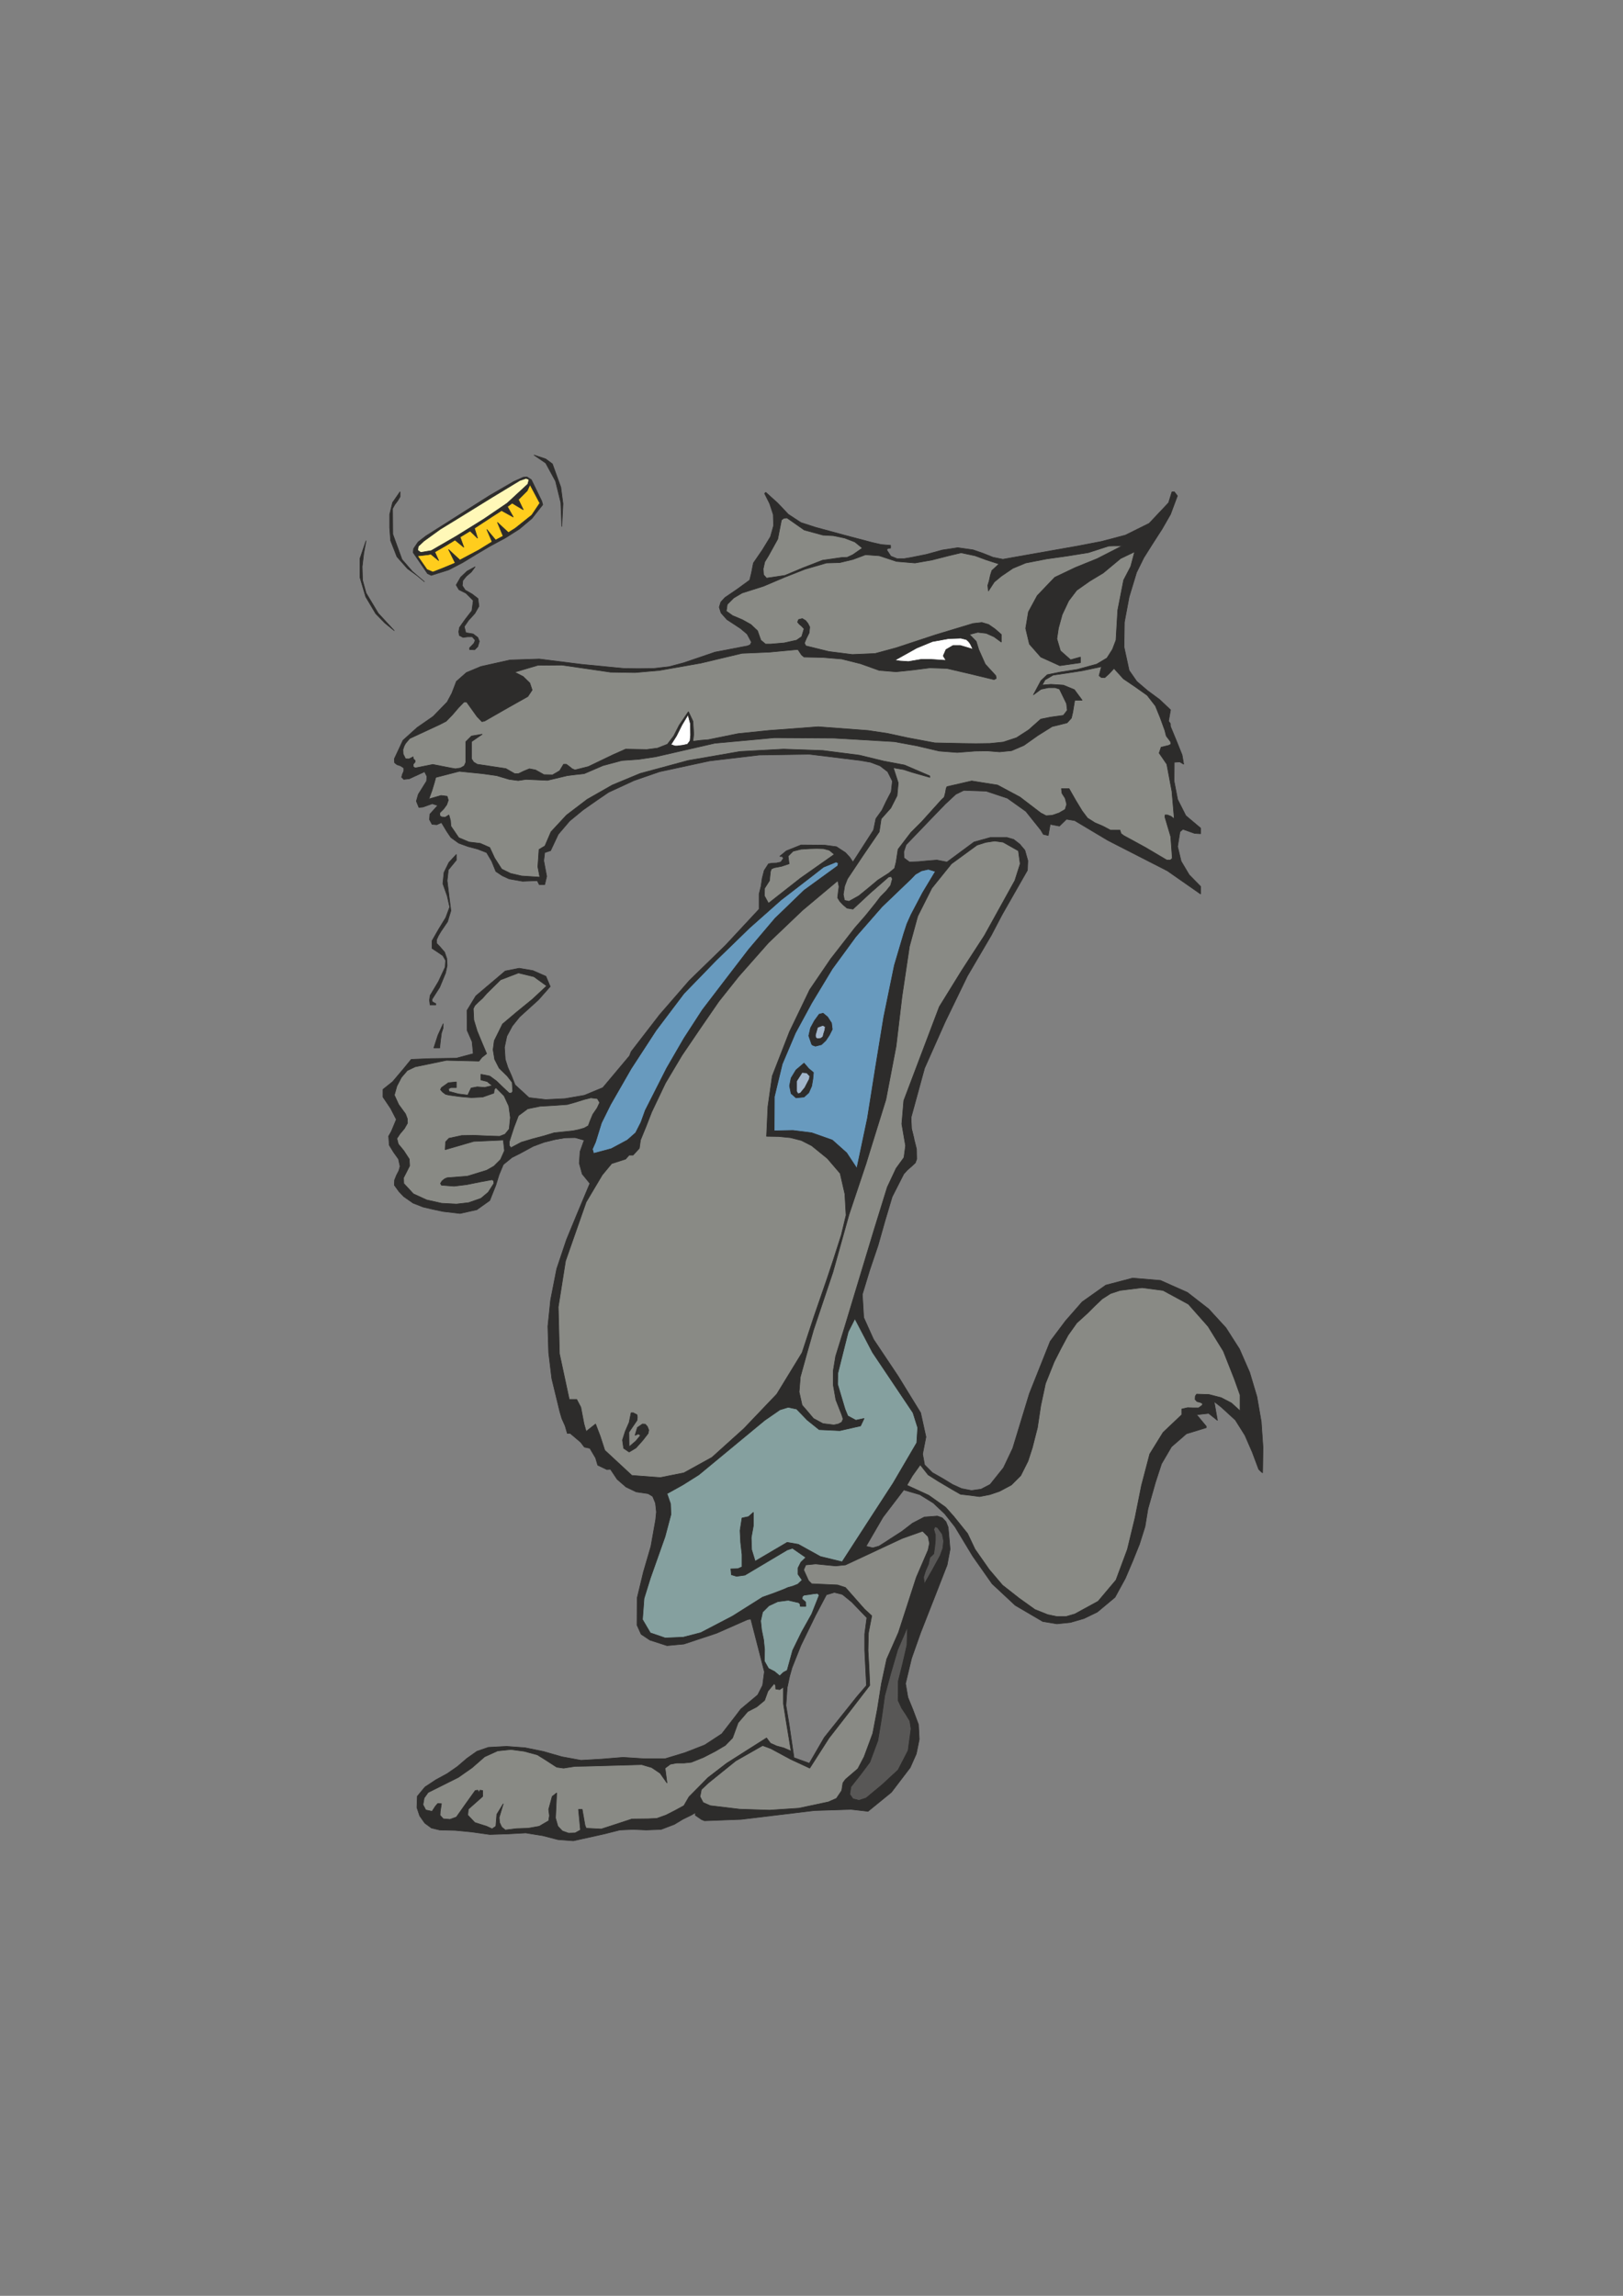 <?xml version="1.0" encoding="utf-8"?>
<!-- Created by UniConvertor 2.0rc4 (https://sk1project.net/) -->
<svg xmlns="http://www.w3.org/2000/svg" height="841.89pt" viewBox="0 0 595.276 841.89" width="595.276pt" version="1.1" xmlns:xlink="http://www.w3.org/1999/xlink" id="9d747cd1-f613-11ea-9b15-dcc15c148e23">

<rect x="0" y="0" width="595.276" height="841.89" fill="#808080" stroke="none"/>

<g>
	<path style="stroke-linejoin:bevel;stroke:#2d2c2b;stroke-width:0.216;stroke-miterlimit:10.433;fill:#2d2c2b;" d="M 397.574,593.529 L 392.606,594.969 387.638,595.473 382.454,594.609 372.374,588.705 363.878,580.785 356.75,570.633 350.27,559.905 346.526,555.153 342.35,551.193 337.382,548.097 331.478,546.369 323.846,556.377 317.654,567.033 320.102,567.609 322.406,566.961 324.566,565.593 326.654,564.225 330.686,561.633 334.718,558.537 339.038,556.305 343.79,555.945 343.79,555.945 345.59,556.593 346.958,558.033 347.75,560.049 347.966,562.209 348.47,568.113 347.39,573.873 343.07,584.961 337.67,598.713 334.358,608.073 332.126,617.361 332.99,622.401 334.862,627.009 336.878,632.409 337.166,637.809 336.086,643.137 333.854,648.177 326.942,657.249 318.374,664.233 312.11,663.513 298.718,663.945 271.79,667.185 258.398,667.689 257.318,667.257 255.014,665.673 255.23,659.193 258.47,653.937 263.942,649.329 271.07,644.145 279.566,639.393 282.662,640.473 291.086,644.505 296.846,646.593 302.318,637.161 314.342,622.113 317.798,618.081 317.15,605.193 317.15,599.217 317.942,593.241 312.398,587.481 308.942,584.673 305.99,583.953 303.11,584.817 299.078,592.449 293.75,603.393 290.51,611.529 289.646,614.553 288.71,618.945 288.278,625.425 289.43,632.337 291.23,644.649 282.23,640.113 279.35,639.537 270.926,644.145 263.87,649.257 258.47,653.937 255.302,658.977 255.302,664.593 253.574,665.601 250.478,667.113 247.382,668.985 242.486,670.857 237.014,671.073 232.19,670.857 227.366,671.073 221.678,672.513 210.302,675.033 204.614,674.601 199.07,673.161 192.806,672.153 186.254,672.513 179.63,672.729 172.934,671.793 167.03,671.217 161.27,671.073 158.246,670.353 155.798,668.553 153.926,665.889 152.918,662.865 153.062,658.689 155.87,655.305 159.902,652.641 164.006,650.409 167.75,647.817 171.278,644.793 174.95,642.201 179.126,640.761 185.822,640.401 192.59,640.905 199.286,642.273 206.054,644.217 213.11,645.513 220.598,645.081 228.518,644.433 236.294,644.937 243.926,644.937 251.27,642.705 258.47,639.897 264.734,635.793 269.414,629.745 271.718,626.721 277.91,621.537 279.71,618.009 280.358,613.041 275.39,593.745 274.238,593.889 274.238,593.889 262.79,598.929 250.838,602.889 250.838,602.889 244.646,603.465 238.382,601.449 238.382,601.449 235.142,599.289 233.63,595.905 233.63,595.905 233.702,585.969 236.006,576.393 238.742,567.033 240.47,557.313 240.758,554.433 240.398,551.193 239.39,548.745 237.734,547.737 233.342,547.089 229.598,545.289 226.358,542.481 223.91,538.809 222.542,538.881 219.23,537.297 218.438,534.633 218.438,534.633 216.35,531.105 214.334,530.673 212.966,528.873 209.15,525.633 208.07,525.633 208.07,525.633 207.278,522.897 206.054,520.161 206.054,520.161 205.334,517.713 202.382,505.545 201.23,496.041 200.942,486.393 201.95,476.673 204.182,465.297 207.782,454.569 212.03,444.273 216.35,433.977 213.542,430.521 212.462,426.561 212.75,422.313 214.262,418.065 210.95,417.129 207.278,417.201 203.534,417.849 199.79,418.785 195.542,420.369 190.79,422.961 187.766,424.473 184.598,427.065 183.014,430.881 181.862,434.625 179.63,440.241 174.878,443.625 168.758,444.993 162.566,444.273 158.822,443.481 155.15,442.617 151.478,441.177 148.094,438.801 146.366,437.001 144.638,434.625 144.71,432.753 145.43,430.953 146.294,429.297 146.726,427.713 146.15,425.049 144.35,422.529 142.766,419.937 142.55,416.697 143.414,415.185 144.494,413.673 145.358,412.089 145.358,410.505 334.142,409.857 334.142,409.857 334.286,413.817 335.222,417.633 336.158,421.377 336.23,425.049 336.23,425.049 335.726,426.417 334.358,427.713 332.774,429.081 331.478,430.521 331.478,430.521 327.23,438.873 324.566,447.801 324.566,447.801 322.046,456.729 319.022,465.657 316.286,474.657 316.79,483.153 320.39,491.145 329.39,504.609 337.67,518.073 339.614,526.929 338.39,533.193 339.11,537.153 341.99,540.033 345.806,542.193 349.334,544.353 349.334,544.353 352.646,545.865 356.318,546.585 359.846,546.081 363.158,544.353 363.158,544.353 368.054,538.233 371.438,531.105 377.558,511.017 385.19,491.865 390.806,484.377 396.926,477.393 405.566,471.273 415.43,468.681 425.654,469.545 435.518,473.937 443.294,479.985 449.63,486.897 454.598,494.673 458.342,503.241 461.006,512.169 462.59,521.313 463.238,530.745 463.094,540.105 463.094,540.105 462.59,539.745 461.654,538.809 461.654,538.809 459.278,532.473 456.614,526.353 453.086,520.737 447.902,515.985 445.31,513.969 446.534,520.881 443.294,518.289 438.902,518.793 442.43,523.041 442.43,523.545 442.43,523.545 435.158,525.777 429.686,530.529 426.014,536.793 423.782,543.633 421.046,553.281 419.966,559.833 417.95,566.241 415.43,572.505 412.766,578.769 408.95,585.753 402.47,591.153 397.574,593.529 397.574,593.529 Z" />
	<path style="stroke-linejoin:bevel;stroke:#2d2c2b;stroke-width:0.216;stroke-miterlimit:10.433;fill:#2d2c2b;" d="M 214.262,418.065 L 210.95,417.129 207.278,417.201 203.534,417.849 199.79,418.785 142.55,416.697 143.414,415.185 145.358,410.505 143.27,406.473 140.462,402.297 140.462,399.489 143.99,396.681 147.95,392.001 150.83,388.473 158.102,388.185 167.39,388.041 173.582,386.385 173.15,381.993 171.35,377.889 171.278,370.545 174.518,365.217 185.318,356.073 190.43,355.065 195.47,355.929 200.222,358.017 201.806,361.761 197.486,366.657 190.574,372.921 187.91,376.233 185.894,379.977 185.03,384.081 185.318,388.473 185.318,388.473 186.254,391.425 187.622,394.521 188.918,397.833 194.03,402.513 200.15,403.233 207.278,402.873 214.334,401.649 221.102,398.841 221.102,398.841 230.894,387.177 231.47,385.665 231.47,385.665 241.91,372.129 252.854,359.529 252.854,359.529 266.03,346.713 278.414,333.393 278.414,330.873 278.414,327.849 279.134,324.969 279.566,322.017 280.286,319.209 281.87,316.761 283.166,316.545 284.822,316.473 286.406,316.113 287.342,314.745 287.342,314.745 286.91,314.097 285.974,314.025 288.422,312.009 293.822,309.849 302.462,309.921 302.462,309.921 306.782,310.497 310.094,312.657 311.678,314.385 312.83,316.113 320.39,304.377 321.254,300.201 323.486,297.105 325.07,293.793 326.87,290.337 327.302,286.449 325.574,282.993 322.766,280.833 319.31,279.537 315.638,278.889 296.846,276.585 278.486,276.873 260.27,279.033 241.91,282.993 232.55,286.233 223.19,290.553 219.086,293.361 213.83,297.033 208.934,301.065 204.758,305.961 201.95,311.937 199.79,312.657 199.43,315.609 200.51,321.369 199.79,324.393 198.71,324.393 197.774,324.393 197.774,324.393 197.054,322.953 191.654,323.169 186.758,322.305 184.238,321.153 181.862,319.569 180.35,315.825 178.478,312.657 175.166,311.361 171.638,310.425 168.254,309.201 165.374,307.113 163.862,304.881 161.918,301.641 160.19,302.433 158.462,302.289 157.526,300.561 157.67,298.545 160.55,295.377 158.534,294.729 155.15,295.953 153.638,296.097 152.702,293.793 153.422,291.273 156.446,286.449 156.59,284.721 155.726,282.993 150.11,285.585 148.094,285.801 147.302,285.009 147.59,283.929 148.094,282.777 148.094,281.625 148.094,281.625 146.87,280.833 145.574,280.401 144.71,279.681 144.638,278.241 147.806,271.473 152.99,266.793 158.894,262.689 164.006,257.433 165.734,254.193 167.39,249.873 171.062,246.633 176.39,244.401 187.046,242.025 197.774,241.665 213.254,243.609 228.734,245.121 234.134,245.193 239.75,245.121 245.438,244.473 250.838,243.033 262.214,239.145 274.238,236.841 275.174,236.409 275.606,235.473 274.022,232.521 271.646,230.505 266.606,227.193 264.446,224.745 263.798,222.657 264.374,220.785 265.886,219.129 270.422,216.033 274.958,212.721 275.606,210.129 276.326,206.457 279.638,201.633 282.59,196.809 283.742,192.705 283.598,188.673 282.302,184.713 280.43,180.969 280.43,180.969 280.862,180.537 285.182,184.425 289.142,188.601 293.75,191.625 299.078,193.353 309.662,196.233 319.742,198.897 323.198,199.689 326.654,199.977 326.654,200.985 326.654,200.985 325.646,201.129 325.214,201.633 325.214,201.633 326.726,203.937 329.03,204.873 331.55,204.873 334.142,204.441 339.83,203.289 345.59,201.705 351.278,200.841 356.894,201.633 360.638,202.929 364.238,204.369 367.838,205.089 371.438,204.441 395.486,200.193 404.054,198.537 412.766,196.233 421.478,191.913 428.606,184.353 429.83,180.393 430.694,180.321 430.694,180.321 431.846,181.833 429.326,188.601 426.23,194.001 422.846,199.257 419.534,204.513 416.87,209.913 414.134,218.913 412.406,228.129 412.262,237.201 414.134,245.841 416.942,249.873 420.902,253.257 425.294,256.497 429.326,260.313 428.606,264.417 428.606,264.417 429.254,265.353 429.326,266.433 429.326,266.433 431.558,271.833 433.574,276.873 434.15,280.257 432.71,279.393 430.694,279.537 430.622,286.449 431.918,293.145 434.942,299.121 440.342,303.657 440.342,304.953 440.342,305.745 438.11,305.601 433.862,304.089 432.782,305.025 432.782,305.025 431.918,310.425 433.214,315.825 436.166,320.793 440.342,325.041 440.342,327.849 428.174,319.353 406.358,308.193 394.19,300.921 391.166,300.417 388.574,302.937 385.19,302.289 384.47,306.393 382.67,305.961 381.734,304.377 376.262,297.537 369.494,292.713 361.718,290.121 353.51,289.833 350.558,291.273 214.262,418.065 214.262,418.065 Z" />
	<path style="stroke-linejoin:bevel;stroke:#2d2c2b;stroke-width:0.216;stroke-miterlimit:10.433;fill:#2d2c2b;" d="M 346.31,295.233 L 332.342,309.777 331.478,312.369 331.55,314.601 333.566,316.113 336.95,315.969 339.974,315.681 343.646,315.393 347.318,316.113 357.254,308.769 363.23,307.113 369.35,307.113 371.798,307.833 374.03,309.561 375.902,311.793 376.982,315.609 376.838,319.137 367.55,335.409 363.59,342.969 354.806,357.945 346.67,374.721 339.11,391.713 334.142,409.857 334.286,413.817 335.222,417.633 214.262,418.065 346.31,295.233 346.31,295.233 Z" />
	<path style="stroke-linejoin:bevel;stroke:#2d2c2b;stroke-width:0.216;stroke-miterlimit:10.433;fill:#689abe;" d="M 334.142,335.409 L 338.39,327.345 343.07,319.569 340.478,318.777 337.958,319.353 335.726,320.649 334.142,322.305 323.486,332.529 313.91,343.473 305.27,355.281 297.71,367.809 291.734,378.825 286.91,390.201 284.03,402.153 283.958,414.681 290.798,414.537 297.71,415.401 305.27,418.065 310.526,422.745 314.27,428.433 314.27,428.433 318.158,410.001 321.11,391.425 324.134,372.921 328.022,353.985 331.478,342.321 332.63,338.793 334.142,335.409 334.142,335.409 Z" />
	<path style="stroke-linejoin:bevel;stroke:#2d2c2b;stroke-width:0.216;stroke-miterlimit:10.433;fill:#898a85;" d="M 303.254,469.185 L 305.63,462.057 308.582,452.841 310.31,445.641 309.878,437.865 308.15,430.305 303.47,424.833 297.71,420.153 293.894,418.209 289.934,417.201 285.614,416.769 281.15,416.697 281.654,405.753 283.238,394.593 289.574,378.321 296.99,362.913 304.694,351.609 313.55,340.233 317.51,335.697 321.11,331.233 321.11,331.233 322.91,328.857 324.998,326.769 326.654,324.681 327.302,322.305 326.87,321.441 325.934,321.585 325.934,321.585 319.166,327.489 312.83,333.393 310.67,333.033 309.23,331.809 308.006,330.513 307.214,329.217 307.43,327.273 307.718,325.113 307.286,322.953 294.326,333.825 281.87,345.705 270.926,358.089 263.654,367.233 256.958,376.953 250.118,387.033 244.07,397.185 239.03,407.769 237.014,412.953 234.926,418.065 234.494,421.089 232.19,423.609 230.75,423.609 230.75,423.609 229.454,425.049 224.342,426.705 220.886,430.881 214.982,440.817 207.422,462.417 204.758,479.265 205.19,496.401 208.79,513.177 208.79,513.177 210.158,513.177 211.526,513.177 213.038,516.057 214.19,522.105 214.982,524.913 218.438,522.177 220.166,526.713 221.822,531.825 231.758,541.041 242.126,541.833 250.838,540.105 261.134,534.417 272.798,523.905 284.894,511.233 294.182,496.041 298.574,482.721 303.254,469.185 303.254,469.185 Z" />
	<path style="stroke-linejoin:bevel;stroke:#2d2c2b;stroke-width:0.216;stroke-miterlimit:10.433;fill:#2d2c2b;" d="M 294.902,402.297 L 291.95,402.585 290.15,401.001 289.574,398.193 290.15,395.313 290.15,395.313 291.95,392.361 294.902,389.841 294.902,389.841 296.63,391.857 298.358,393.297 298.358,393.297 298.142,395.673 297.71,398.265 296.63,400.713 294.902,402.297 294.902,402.297 Z" />
	<path style="stroke-linejoin:bevel;stroke:#2d2c2b;stroke-width:0.216;stroke-miterlimit:10.433;fill:#2d2c2b;" d="M 299.078,383.649 L 298.07,383.289 297.71,383.001 297.71,383.001 296.63,379.833 297.278,376.953 298.718,374.289 300.446,371.913 300.446,371.913 301.886,371.553 303.542,372.921 304.982,375.153 305.27,377.457 305.27,377.457 304.19,379.617 302.894,381.561 301.31,383.073 299.078,383.649 299.078,383.649 Z" />
	<path style="stroke-linejoin:bevel;stroke:#2d2c2b;stroke-width:0.216;stroke-miterlimit:10.433;fill:#2d2c2b;" d="M 179.774,200.265 L 174.662,203.289 169.694,206.313 164.582,208.977 158.174,210.993 156.806,210.345 151.55,202.641 151.694,201.201 153.35,198.753 156.23,196.521 179.486,181.761 188.414,176.577 191.942,174.993 193.31,174.921 194.894,175.929 198.71,183.777 199.07,185.073 199.07,185.073 195.11,190.113 190.502,194.001 185.39,197.241 179.774,200.265 179.774,200.265 Z" />
	<path style="stroke-linejoin:bevel;stroke:#2d2c2b;stroke-width:0.216;stroke-miterlimit:10.433;fill:#2d2c2b;" d="M 137.798,225.033 L 134.126,218.841 132.038,211.785 132.038,204.801 134.27,198.249 134.27,198.249 133.406,202.929 132.83,207.825 132.974,212.793 134.27,217.473 134.27,217.473 138.734,224.889 144.638,231.297 144.638,231.297 141.182,228.489 137.798,225.033 137.798,225.033 Z" />
	<path style="stroke-linejoin:bevel;stroke:#2d2c2b;stroke-width:0.216;stroke-miterlimit:10.433;fill:#2d2c2b;" d="M 147.446,205.161 L 151.262,209.553 155.726,213.369 155.726,213.369 152.846,210.993 149.462,208.545 149.462,208.545 145.574,204.153 143.27,198.249 143.27,198.249 142.91,193.497 142.91,188.673 143.99,184.281 146.726,180.321 146.726,180.321 146.726,182.193 145.862,183.633 144.782,185.073 143.99,186.513 143.99,186.513 144.062,195.873 147.446,205.161 147.446,205.161 Z" />
	<path style="stroke-linejoin:bevel;stroke:#2d2c2b;stroke-width:0.216;stroke-miterlimit:10.433;fill:#2d2c2b;" d="M 175.67,222.297 L 174.158,224.961 171.854,227.481 170.27,229.785 170.846,232.017 170.846,232.017 173.51,232.449 175.238,233.745 175.814,235.185 175.238,237.129 174.086,238.281 172.214,238.209 172.214,237.561 173.006,236.769 173.87,235.833 174.302,234.753 174.302,234.753 173.222,233.529 171.566,233.529 169.838,233.745 168.47,233.025 168.254,231.657 168.542,230.073 169.55,228.633 170.63,227.121 173.078,223.953 173.582,220.209 170.918,217.545 168.326,216.249 167.318,214.521 168.974,211.641 171.35,209.409 174.302,207.825 172.862,209.769 171.062,211.281 169.766,212.865 169.55,214.737 170.63,216.393 173.15,217.833 175.31,219.489 175.67,222.297 175.67,222.297 Z" />
	<path style="stroke-linejoin:bevel;stroke:#2d2c2b;stroke-width:0.216;stroke-miterlimit:10.433;fill:#2d2c2b;" d="M 165.374,333.969 L 164.15,338.001 161.702,341.601 160.766,343.185 160.118,344.625 160.19,345.993 161.27,347.073 161.27,347.073 163.07,349.161 163.862,351.465 164.006,354.057 163.43,356.793 161.27,362.049 158.462,366.441 158.462,366.441 158.462,367.233 159.11,367.665 159.83,368.025 159.83,368.529 159.83,368.529 158.75,368.529 157.742,368.529 157.742,368.529 157.526,366.801 157.742,365.073 157.742,365.073 160.838,359.889 163.286,354.633 163.286,354.633 163.43,352.185 162.422,350.457 160.55,349.161 158.462,347.793 158.462,347.793 158.462,346.425 158.462,344.985 158.462,344.985 160.982,340.593 163.502,336.489 164.942,332.601 164.006,328.497 164.006,328.497 162.422,324.033 162.854,319.929 164.654,316.257 167.39,313.305 167.39,313.305 167.39,314.385 167.39,315.393 167.39,315.393 164.438,318.993 164.006,322.953 164.006,322.953 164.654,328.281 165.374,333.969 165.374,333.969 Z" />
	<path style="stroke-linejoin:bevel;stroke:#2d2c2b;stroke-width:0.216;stroke-miterlimit:10.433;fill:#2d2c2b;" d="M 161.918,378.825 L 161.558,381.633 161.27,384.297 161.27,384.297 160.19,384.297 159.11,384.297 159.11,384.297 160.622,379.617 162.566,375.369 162.566,375.369 162.494,377.097 161.918,378.825 161.918,378.825 Z" />
	<path style="stroke-linejoin:bevel;stroke:#2d2c2b;stroke-width:0.216;stroke-miterlimit:10.433;fill:#2d2c2b;" d="M 233.63,518.793 L 233.774,519.729 233.63,520.881 233.63,520.881 230.678,525.201 230.75,530.529 230.75,530.529 233.198,528.441 234.926,526.353 234.926,526.353 234.134,525.849 232.91,526.353 232.91,526.353 233.774,523.473 235.646,522.177 235.646,522.177 236.654,522.249 237.446,523.113 237.95,524.409 237.734,525.633 237.734,525.633 235.718,528.225 233.27,530.961 230.75,532.473 228.734,531.105 228.734,531.105 228.302,528.081 229.31,524.913 230.75,521.601 231.47,518.073 231.47,518.073 232.262,518.073 233.63,518.793 233.63,518.793 Z" />
	<path style="stroke-linejoin:bevel;stroke:#2d2c2b;stroke-width:0.216;stroke-miterlimit:10.433;fill:#2d2c2b;" d="M 303.83,557.313 L 306.206,556.665 307.79,554.793 308.726,552.417 308.726,549.753 308.726,549.753 310.454,549.753 312.11,549.753 312.11,549.753 312.182,550.761 312.83,551.193 312.83,551.193 314.198,550.545 315.35,549.249 316.574,548.241 318.374,548.385 318.374,548.385 318.374,549.393 318.374,550.473 318.374,550.473 314.918,551.841 311.39,553.281 311.39,553.281 310.166,554.289 309.014,556.161 308.006,558.249 306.638,560.121 306.638,560.121 302.462,561.273 298.358,558.753 298.358,558.753 297.566,558.753 297.062,559.473 296.702,560.337 296.27,560.841 296.27,560.841 293.606,558.897 291.086,557.097 288.782,554.865 287.342,551.841 287.342,551.841 286.91,549.105 285.974,547.017 285.974,547.017 285.686,544.569 285.974,542.193 285.974,542.193 285.038,540.969 283.742,540.177 282.662,539.601 282.59,538.809 282.59,538.809 283.886,537.873 285.47,538.665 286.766,540.393 287.342,542.193 287.342,542.193 289.934,550.113 295.55,555.945 295.55,555.945 297.71,554.433 299.726,555.153 301.814,556.593 303.83,557.313 303.83,557.313 Z" />
	<path style="stroke-linejoin:bevel;stroke:#2d2c2b;stroke-width:0.216;stroke-miterlimit:10.433;fill:#ffffff;" d="M 346.958,238.209 L 349.55,236.697 352.214,236.697 356.822,238.065 355.886,236.121 355.31,235.329 354.446,234.537 352.43,234.033 347.966,234.177 341.99,235.257 336.23,237.633 328.238,242.097 330.038,242.385 333.206,242.601 337.814,241.809 341.558,241.809 346.958,242.169 345.95,240.513 346.958,238.209 346.958,238.209 Z" />
	<path style="stroke-linejoin:bevel;stroke:#2d2c2b;stroke-width:0.216;stroke-miterlimit:10.433;fill:#898a85;" d="M 223.91,246.489 L 215.054,245.193 206.126,243.897 197.27,243.969 188.774,246.489 191.87,248.073 194.318,250.449 195.182,253.041 193.598,255.417 186.182,259.593 177.758,264.417 177.758,264.417 176.75,264.633 174.95,262.761 171.134,257.433 170.198,257.433 168.11,259.593 165.95,262.113 163.646,264.489 161.27,265.713 150.254,270.825 148.742,272.625 148.742,272.625 148.238,273.561 147.806,274.857 147.878,276.513 148.742,278.241 149.966,278.313 151.55,277.521 151.55,277.521 151.622,278.241 152.27,278.889 152.27,278.889 152.198,279.537 151.55,280.257 151.622,281.193 152.27,281.625 158.75,280.329 165.374,281.625 167.03,281.913 168.902,281.625 170.27,280.833 170.846,279.537 170.846,279.537 170.846,276.009 170.846,271.977 172.934,269.889 176.894,269.241 172.934,271.977 172.934,278.241 173.726,279.465 175.022,280.257 185.534,281.841 188.774,283.713 190.142,283.713 192.086,282.777 194.174,281.913 196.406,282.345 199.502,284.073 202.67,284.145 205.262,282.633 206.702,280.257 207.71,280.257 208.79,281.049 209.87,281.913 210.878,282.345 215.774,281.121 224.918,276.729 229.454,274.713 237.23,274.857 241.118,274.353 244.79,272.913 247.094,269.889 249.11,265.929 252.494,260.961 254.15,264.489 254.438,269.169 254.15,271.833 257.03,271.473 259.766,271.257 270.71,269.025 281.87,267.873 281.87,267.873 300.086,266.505 318.374,267.873 318.374,267.873 325.574,268.953 332.846,270.537 332.846,270.537 342.854,272.409 352.79,272.625 352.79,272.625 357.902,272.697 363.086,272.625 367.982,272.121 372.806,270.537 372.806,270.537 377.27,267.657 381.734,263.697 381.734,263.697 385.334,262.977 390.014,262.329 390.014,262.329 391.454,260.457 391.166,258.009 389.87,255.345 388.574,252.681 386.99,252.177 384.542,252.177 381.806,252.753 379.07,254.769 379.07,254.769 378.998,254.841 381.806,249.585 384.11,247.425 388.718,246.489 395.126,245.481 402.254,243.537 405.998,241.305 408.014,238.137 409.31,234.753 409.31,234.753 409.958,223.737 412.118,212.721 412.118,212.721 414.71,207.753 416.15,202.353 416.15,202.353 411.038,204.801 404.63,210.129 399.734,213.081 394.91,216.465 391.958,220.353 389.582,225.393 388.214,230.361 387.638,234.249 388.934,238.641 392.678,241.953 396.278,240.945 396.278,240.945 396.278,242.313 396.278,243.033 396.278,243.033 388.718,244.113 381.734,240.945 381.734,240.945 377.558,236.193 376.19,230.433 377.198,224.385 380.438,218.409 386.846,211.713 394.406,208.113 402.398,204.873 411.542,200.193 408.302,200.193 406.574,200.265 399.23,202.641 391.67,203.865 383.966,204.945 376.19,206.457 371.51,208.401 367.262,211.281 364.67,213.441 362.51,216.753 362.294,214.665 362.798,213.009 363.23,210.993 363.806,209.193 366.398,206.817 361.718,205.305 357.614,203.793 357.614,203.793 352.502,202.713 347.966,203.793 347.966,203.793 341.774,205.377 335.582,206.457 328.814,205.881 322.478,203.793 317.438,203.433 312.83,205.161 308.006,206.313 303.11,206.457 295.19,208.761 287.702,211.713 280.07,214.953 272.15,217.473 272.15,217.473 269.126,219.273 266.75,221.649 266.39,224.097 268.694,225.753 272.294,227.265 275.39,228.993 277.838,231.297 279.062,234.753 279.062,234.753 280.79,236.193 282.59,236.193 282.59,236.193 287.63,235.761 292.166,234.753 292.166,234.753 294.038,233.457 294.902,230.577 294.902,230.577 294.11,229.713 293.102,228.849 292.526,228.129 292.886,227.193 292.886,227.193 294.254,226.833 295.478,227.553 296.342,228.633 296.99,229.929 296.99,229.929 296.774,232.089 295.766,234.105 295.046,235.833 295.55,236.841 295.55,236.841 304.046,238.929 312.614,240.009 320.966,239.649 328.67,237.561 328.67,237.561 343.07,232.809 356.894,228.633 356.894,228.633 360.134,228.273 362.582,228.993 364.958,230.649 367.262,232.665 367.262,232.665 367.262,234.033 367.262,235.473 367.262,235.473 364.598,233.529 361.718,232.233 358.622,231.873 355.598,232.665 355.598,232.665 358.046,235.185 358.982,238.209 358.982,238.209 361.358,243.537 365.246,247.785 365.246,247.785 365.39,248.793 364.598,249.225 364.598,249.225 355.958,247.137 347.318,245.121 347.318,245.121 341.054,244.905 334.862,245.697 328.67,246.345 322.478,245.841 322.478,245.841 315.638,243.393 308.726,241.665 308.726,241.665 301.814,241.089 294.902,240.945 294.902,240.945 293.966,240.153 293.246,239.073 292.67,238.209 292.166,238.209 292.166,238.209 282.23,239.145 272.15,239.577 272.15,239.577 257.03,243.177 241.91,245.841 232.91,246.633 223.91,246.489 223.91,246.489 Z" />
	<path style="stroke-linejoin:bevel;stroke:#2d2c2b;stroke-width:0.216;stroke-miterlimit:10.433;fill:#fff8b8;" d="M 168.542,189.753 L 161.486,194.073 155.51,198.393 153.422,200.337 153.206,201.777 154.286,202.569 158.174,201.921 167.39,196.593 177.47,190.329 186.038,184.497 193.598,177.513 194.03,175.857 192.95,175.425 190.646,176.217 180.422,182.409 168.542,189.753 168.542,189.753 Z" />
	<path style="stroke-linejoin:bevel;stroke:#2d2c2b;stroke-width:0.216;stroke-miterlimit:10.433;fill:#898a85;" d="M 301.814,196.233 L 294.974,194.361 288.71,189.969 288.71,189.969 287.486,190.041 286.622,190.689 286.622,190.689 285.254,197.673 281.87,203.793 281.87,203.793 280.502,206.025 279.926,208.617 280.07,210.777 281.15,212.001 281.15,212.001 287.918,210.993 294.614,208.185 301.67,205.449 308.726,204.441 308.726,204.441 310.742,204.369 312.758,203.433 314.63,202.137 316.286,200.985 316.286,200.985 313.55,198.753 309.806,197.313 305.702,196.449 301.814,196.233 301.814,196.233 Z" />
	<path style="stroke-linejoin:bevel;stroke:#2d2c2b;stroke-width:0.216;stroke-miterlimit:10.433;fill:#898a85;" d="M 296.99,311.217 L 293.75,311.433 290.87,312.153 289.07,313.953 289.43,316.761 289.43,316.761 286.622,317.697 283.958,318.201 283.958,318.201 282.95,318.633 282.59,319.569 282.59,319.569 282.23,322.953 280.43,325.761 280.43,325.761 280.358,328.497 281.87,331.233 281.87,331.233 293.606,322.017 305.99,313.305 305.99,313.305 304.19,311.793 302.03,311.217 299.51,311.145 296.99,311.217 296.99,311.217 Z" />
	<path style="stroke-linejoin:bevel;stroke:#2d2c2b;stroke-width:0.216;stroke-miterlimit:10.433;fill:#689abe;" d="M 262.574,352.257 L 250.838,364.353 240.614,377.889 231.47,391.929 223.91,405.105 220.598,411.801 218.438,418.785 217.286,421.377 217.718,422.961 224.198,421.233 230.102,418.065 233.126,415.401 235.07,411.585 236.654,407.193 244.502,391.713 250.838,380.769 257.606,370.329 265.31,360.249 274.598,348.153 284.246,336.777 294.902,326.481 307.286,317.481 307.286,317.481 307.43,316.473 306.638,316.113 302.03,317.985 298.358,320.865 286.406,330.081 274.958,340.233 262.574,352.257 262.574,352.257 Z" />
	<path style="stroke-linejoin:bevel;stroke:#2d2c2b;stroke-width:0.216;stroke-miterlimit:10.433;fill:#a1b6cc;" d="M 299.078,379.545 L 299.15,380.409 299.726,380.913 299.726,380.913 301.022,380.769 301.814,380.193 301.814,380.193 302.102,379.041 302.534,377.673 302.678,376.521 301.814,376.017 301.814,376.017 299.87,376.737 299.078,379.545 299.078,379.545 Z" />
	<path style="stroke-linejoin:bevel;stroke:#2d2c2b;stroke-width:0.216;stroke-miterlimit:10.433;fill:#a1b6cc;" d="M 296.27,396.753 L 296.846,395.673 296.99,394.593 296.99,394.593 295.91,393.441 294.182,393.297 294.182,393.297 292.166,396.465 292.166,400.209 292.166,400.209 292.67,401.073 293.534,400.857 293.534,400.857 295.19,398.841 296.27,396.753 296.27,396.753 Z" />
	<path style="stroke-linejoin:bevel;stroke:#2d2c2b;stroke-width:0.216;stroke-miterlimit:10.433;fill:#898a85;" d="M 344.51,369.177 L 352.79,355.785 361.07,343.041 372.23,322.881 374.174,316.761 373.526,312.009 367.91,308.841 364.814,308.409 361.502,308.913 358.334,309.921 348.974,316.761 341.774,325.689 336.59,335.985 333.566,347.073 330.83,365.433 328.67,383.649 324.926,403.233 319.022,422.241 319.022,422.241 317.654,426.705 311.39,445.425 305.486,466.521 298.358,487.761 295.91,496.401 293.534,504.969 293.102,510.441 294.182,515.265 294.182,515.265 296.054,517.425 298.358,520.161 301.814,522.033 305.846,522.537 307.502,522.177 308.726,521.529 309.23,520.377 308.726,518.793 308.726,518.793 306.566,513.321 305.63,507.921 305.63,502.593 306.494,497.337 309.662,487.113 320.606,450.897 325.43,435.345 328.67,428.433 331.55,424.473 332.126,420.153 330.758,412.161 331.478,403.593 344.51,369.177 344.51,369.177 Z" />
	<path style="stroke-linejoin:bevel;stroke:#2d2c2b;stroke-width:0.216;stroke-miterlimit:10.433;fill:#898a85;" d="M 178.478,364.353 L 177.038,366.009 175.382,367.521 174.158,368.745 173.582,369.897 173.582,369.897 173.798,374.073 175.022,378.105 176.75,382.281 178.478,386.385 178.478,386.385 176.75,387.753 175.67,389.121 175.67,389.121 163.718,388.833 152.27,391.209 152.27,391.209 149.39,392.577 147.23,395.097 145.574,398.265 144.638,401.577 144.638,401.577 146.222,405.033 148.742,408.489 148.742,408.489 149.39,410.217 149.462,411.873 149.462,411.873 148.31,413.889 146.726,415.761 145.574,417.489 146.078,419.505 146.078,419.505 148.094,421.953 150.11,425.049 150.11,425.049 150.254,427.497 149.102,429.801 148.022,431.889 148.094,433.977 148.094,433.977 151.622,437.793 156.518,440.025 161.99,441.249 167.39,441.537 167.39,441.537 171.854,441.033 176.39,439.449 176.39,439.449 179.054,437.217 181.142,433.977 181.142,433.977 181.07,433.041 180.494,432.609 180.494,432.609 175.814,433.473 171.206,434.409 166.526,434.985 161.918,434.625 161.918,434.625 161.558,433.977 162.134,433.041 163.142,432.249 164.006,431.889 164.006,431.889 171.422,431.313 178.478,429.153 178.478,429.153 181.142,427.641 183.59,425.193 185.03,421.953 184.598,418.065 184.598,418.065 173.726,418.569 163.286,421.593 163.286,421.593 163.43,418.713 164.654,417.417 164.654,417.417 169.334,416.409 173.942,416.337 178.622,416.553 183.23,416.697 183.23,416.697 185.246,415.905 186.758,414.033 186.758,414.033 187.19,409.785 186.614,405.609 184.886,401.865 181.862,398.841 181.862,398.841 181.286,399.561 181.142,400.857 181.142,400.857 177.038,402.297 172.934,402.513 168.83,402.153 164.654,401.577 164.654,401.577 163.43,401.289 162.278,400.425 161.558,399.561 161.918,398.841 161.918,398.841 164.438,397.041 167.39,396.753 167.39,396.753 167.39,397.473 167.39,398.841 167.39,398.841 166.31,398.841 165.374,398.841 165.374,398.841 164.51,399.273 164.654,400.209 164.654,400.209 168.11,401.145 171.566,401.577 171.566,401.577 172.79,398.985 175.022,398.553 177.758,398.769 180.494,398.121 180.494,398.121 178.694,396.609 176.39,396.033 176.39,396.033 176.39,395.025 176.39,393.945 176.39,393.945 179.63,394.593 182.078,396.393 184.31,398.553 186.758,400.857 186.758,400.857 187.622,400.785 188.054,400.209 188.054,400.209 187.838,396.897 186.038,394.593 186.038,394.593 183.086,391.713 181.43,388.473 180.854,384.945 181.286,381.633 184.31,375.513 189.422,371.193 189.422,371.193 195.254,366.441 200.51,361.545 200.51,361.545 195.83,358.161 190.142,356.793 190.142,356.793 183.59,359.313 178.478,364.353 178.478,364.353 Z" />
	<path style="stroke-linejoin:bevel;stroke:#2d2c2b;stroke-width:0.216;stroke-miterlimit:10.433;fill:#898a85;" d="M 208.07,405.033 L 203.174,405.393 198.062,405.681 193.526,406.617 190.142,409.137 190.142,409.137 188.486,413.457 186.758,418.785 186.758,418.785 186.83,420.153 187.406,420.873 187.406,420.873 191.222,418.857 195.326,417.633 199.43,416.553 203.246,415.401 203.246,415.401 206.702,415.041 210.158,414.681 210.158,414.681 212.246,414.249 214.262,413.673 215.774,412.809 216.35,411.225 216.35,411.225 217.43,408.633 219.014,406.329 219.95,404.313 219.086,402.873 219.086,402.873 216.71,402.585 214.118,403.233 211.166,404.169 208.07,405.033 208.07,405.033 Z" />
	<path style="stroke-linejoin:bevel;stroke:#2d2c2b;stroke-width:0.216;stroke-miterlimit:10.433;fill:#85a09f;" d="M 308.87,572.721 L 318.374,558.033 327.59,543.849 336.23,529.089 336.59,523.545 334.862,518.073 320.03,495.969 313.55,483.585 311.102,488.409 307.286,503.601 307.214,507.633 309.95,516.777 310.958,519.225 313.91,520.809 316.934,520.161 315.638,522.897 308.006,524.625 300.446,524.265 296.054,520.737 292.166,516.705 289.07,516.057 286.046,516.993 280.43,520.881 256.31,540.825 250.478,544.497 244.646,547.737 245.942,551.481 246.086,555.369 243.926,563.505 238.526,578.769 236.222,586.185 235.646,593.889 238.526,598.785 243.998,600.657 250.622,600.369 257.03,598.713 268.622,592.665 279.71,585.681 283.598,584.313 287.342,582.873 287.342,582.873 288.998,582.153 290.798,581.649 292.598,580.929 294.182,579.417 292.67,577.257 292.67,575.025 293.75,572.865 295.55,571.137 290.654,567.753 288.71,568.401 288.71,568.401 273.23,577.617 270.134,578.049 268.262,577.473 268.046,575.313 270.638,575.241 272.15,574.593 272.15,570.057 271.646,565.593 271.43,561.273 272.15,556.665 274.526,556.161 276.326,554.577 276.326,559.473 275.534,563.865 275.678,568.257 276.974,572.505 288.71,565.593 292.814,566.313 300.878,570.777 305.27,571.857 308.87,572.721 308.87,572.721 Z" />
	<path style="stroke-linejoin:bevel;stroke:#2d2c2b;stroke-width:0.216;stroke-miterlimit:10.433;fill:#898a85;" d="M 366.614,546.873 L 363.014,548.097 359.27,548.817 356.03,548.385 352.286,547.953 349.262,546.225 344.15,543.201 340.406,540.825 337.526,537.153 334.646,541.185 332.63,544.641 340.622,548.313 346.814,552.705 349.766,556.017 354.878,562.353 357.614,568.113 362.798,575.529 367.694,581.289 373.742,586.041 379.574,590.217 384.254,592.089 387.638,592.809 390.95,592.809 394.19,591.873 394.19,591.873 402.758,587.193 409.31,579.417 409.31,579.417 413.486,568.185 416.294,556.593 418.67,544.713 421.694,533.193 421.694,533.193 426.59,525.273 433.43,518.793 433.43,518.793 433.43,517.713 433.43,516.705 433.43,516.705 435.59,516.201 437.75,516.273 439.622,516.273 440.99,515.265 440.99,515.265 440.99,514.617 440.198,514.257 439.046,513.969 438.326,513.177 438.326,513.177 438.398,511.953 438.902,511.233 438.902,511.233 443.438,511.377 447.902,512.529 447.902,512.529 451.646,514.473 454.814,517.353 454.814,517.353 454.814,511.521 452.726,505.689 452.726,505.689 448.694,495.465 443.078,486.393 443.078,486.393 435.878,478.257 426.59,473.217 426.59,473.217 418.886,472.209 410.75,473.217 410.75,473.217 407.294,474.369 404.27,476.313 401.606,478.833 398.942,481.497 398.942,481.497 394.91,485.169 391.742,489.633 389.078,494.601 386.63,499.425 386.63,499.425 383.462,507.345 381.734,515.409 380.51,523.545 378.638,530.889 377.054,535.785 374.39,541.113 370.934,544.569 366.614,546.873 366.614,546.873 Z" />
	<path style="stroke-linejoin:bevel;stroke:#2d2c2b;stroke-width:0.216;stroke-miterlimit:10.433;fill:#585756;" d="M 341.054,571.137 L 340.55,573.585 339.47,576.033 338.75,578.337 339.038,580.785 339.038,580.785 341.846,575.889 344.798,570.489 345.806,567.753 346.094,565.089 345.59,562.569 343.79,560.121 343.79,560.121 342.926,559.905 342.494,560.841 342.494,560.841 343.07,562.785 343.07,564.873 343.07,564.873 342.854,567.105 342.494,569.769 342.494,569.769 341.774,570.489 341.054,571.137 341.054,571.137 Z" />
	<path style="stroke-linejoin:bevel;stroke:#2d2c2b;stroke-width:0.216;stroke-miterlimit:10.433;fill:#585756;" d="M 334.142,633.921 L 333.71,631.113 332.27,628.737 330.686,626.361 329.39,623.553 329.39,623.553 329.462,616.497 331.118,609.873 332.63,603.321 332.846,596.625 332.846,596.625 329.246,604.977 326.654,613.833 326.654,613.833 324.494,621.825 323.342,630.105 321.974,638.313 319.022,646.233 319.022,646.233 315.854,650.481 312.11,655.233 312.11,655.233 311.678,657.969 312.83,659.625 315.062,660.201 317.654,659.337 317.654,659.337 323.558,654.441 329.39,649.041 329.39,649.041 333.062,641.913 334.142,633.921 334.142,633.921 Z" />
	<path style="stroke-linejoin:bevel;stroke:#2d2c2b;stroke-width:0.216;stroke-miterlimit:10.433;fill:#898a85;" d="M 304.046,637.377 L 296.99,648.393 290.006,645.153 282.662,641.193 279.71,640.113 269.846,645.729 259.766,653.865 257.246,656.241 256.742,658.833 257.894,660.993 260.486,662.145 271.286,663.441 282.23,663.801 293.03,663.081 303.83,660.777 306.782,659.481 308.726,656.601 309.158,653.793 310.094,652.497 314.63,648.609 316.934,644.217 320.102,635.649 321.83,626.577 323.27,617.433 325.214,608.433 329.534,598.641 332.846,588.417 336.086,578.409 340.406,568.401 340.91,565.953 340.406,563.505 338.39,561.489 330.902,564.153 310.094,573.873 306.494,574.233 302.75,573.873 299.15,573.513 295.55,573.873 294.758,575.673 296.558,579.633 297.71,580.785 307.214,581.217 310.094,582.153 317.078,590.073 319.742,592.521 318.518,598.857 318.374,605.193 318.734,611.673 319.022,618.009 312.11,627.009 304.046,637.377 304.046,637.377 Z" />
	<path style="stroke-linejoin:bevel;stroke:#2d2c2b;stroke-width:0.216;stroke-miterlimit:10.433;fill:#85a09f;" d="M 280.43,604.905 L 280.358,609.153 281.87,611.817 281.87,611.817 284.102,612.969 285.974,614.553 285.974,614.553 287.342,613.257 288.71,612.537 288.71,612.537 290.726,605.193 294.038,598.425 297.71,591.873 300.446,584.961 300.446,584.961 299.87,584.313 298.43,584.457 296.63,584.745 294.902,584.961 294.902,584.961 294.326,585.393 294.182,586.329 294.182,586.329 295.478,587.481 295.55,589.065 295.55,589.065 294.542,589.065 293.534,589.065 293.534,589.065 293.39,588.129 292.886,587.697 292.886,587.697 289.07,586.833 285.254,587.337 282.014,588.849 279.71,591.153 279.71,591.153 278.99,594.393 279.35,597.777 280.07,601.305 280.43,604.905 280.43,604.905 Z" />
	<path style="stroke-linejoin:bevel;stroke:#2d2c2b;stroke-width:0.216;stroke-miterlimit:10.433;fill:#898a85;" d="M 270.71,631.761 L 268.694,637.305 266.03,640.041 262.502,642.129 258.038,644.433 253.574,646.233 250.91,646.521 248.174,646.521 245.87,646.953 243.926,648.393 243.926,648.393 244.646,653.865 242.126,650.265 239.03,648.177 235.358,647.097 214.982,647.673 210.878,647.745 206.702,648.393 206.702,648.393 204.182,648.033 199.502,645.009 197.054,643.497 192.23,642.201 187.406,641.553 182.51,642.057 177.758,644.217 173.15,648.249 168.11,651.777 157.022,657.321 155.582,659.337 155.15,661.785 156.158,663.729 158.462,664.233 158.462,664.233 159.686,662.361 160.55,661.353 161.918,661.425 161.918,661.425 161.486,664.233 161.414,665.673 162.566,666.969 165.014,667.185 167.39,666.321 170.846,661.425 174.302,656.601 174.302,656.601 175.238,656.457 175.67,657.321 175.67,657.321 176.03,656.457 177.038,656.601 177.038,656.601 177.038,657.681 177.038,658.761 177.038,658.761 171.782,663.441 171.566,665.601 174.158,668.337 178.478,669.705 180.494,670.641 181.862,669.705 182.222,665.313 184.598,661.425 183.086,666.465 183.23,668.337 183.23,668.337 184.022,669.993 185.318,671.073 189.494,670.569 193.742,670.425 197.774,669.705 201.23,667.689 201.518,665.817 201.23,663.513 202.526,658.761 204.182,657.465 203.75,666.681 204.614,669.705 206.27,671.433 208.502,672.225 210.95,672.153 212.894,671.073 212.174,663.513 213.542,663.513 214.55,669.273 214.982,670.425 220.526,670.713 226.07,668.913 231.758,667.041 237.734,666.969 240.902,666.825 244.286,665.601 247.67,663.873 250.838,662.145 252.71,658.905 253.574,658.041 259.694,651.849 266.534,646.593 273.878,641.913 281.15,637.305 282.59,639.249 284.822,640.257 287.486,640.977 290.15,642.129 290.15,642.129 289.214,636.441 288.278,630.753 287.342,624.777 287.342,618.657 287.342,618.657 285.974,619.593 284.534,619.377 284.534,619.377 284.462,618.081 283.958,617.361 283.958,617.361 281.654,620.169 280.43,623.553 277.55,625.929 274.238,627.657 270.71,631.761 270.71,631.761 Z" />
	<path style="stroke-linejoin:bevel;stroke:#2d2c2b;stroke-width:0.216;stroke-miterlimit:10.433;fill:#898a85;" d="M 382.31,251.097 L 381.086,251.313 385.478,250.953 390.014,251.241 394.046,252.897 396.926,256.785 396.926,256.785 395.558,256.785 394.19,256.785 394.19,256.785 393.83,258.945 393.47,261.177 392.966,263.337 391.382,265.065 391.382,265.065 388.862,265.713 385.91,266.433 385.91,266.433 380.726,269.673 375.542,273.345 375.542,273.345 371.006,275.289 366.614,275.721 362.15,275.361 357.614,275.433 357.614,275.433 351.062,275.937 344.51,275.433 344.51,275.433 336.23,273.489 328.022,271.977 328.022,271.977 305.918,270.681 284.03,270.537 262.142,272.553 240.47,277.521 234.278,278.457 228.086,278.889 221.102,280.761 214.262,283.713 210.95,284.073 208.07,284.433 200.798,286.161 192.95,285.801 190.07,286.233 186.758,285.801 182.15,284.433 177.038,283.713 177.038,283.713 168.47,282.849 159.83,285.081 159.398,286.737 158.462,289.833 157.31,293.001 161.774,291.705 164.006,291.993 164.438,293.433 163.862,295.089 162.71,296.673 161.27,298.113 161.27,298.113 161.342,299.121 161.918,299.553 161.918,299.553 163.286,299.697 164.654,298.833 165.23,300.921 165.374,302.937 168.254,307.185 171.998,308.769 176.174,309.273 179.63,310.785 181.43,314.673 184.022,318.705 187.262,320.289 191.294,321.225 197.99,321.657 197.27,317.841 197.702,311.505 199.862,310.209 202.094,305.025 207.782,298.905 215.342,293.145 224.558,287.889 234.782,283.641 252.35,278.889 271.43,275.577 287.342,274.713 301.814,275.217 315.278,276.945 324.134,279.105 331.766,280.545 340.982,284.505 341.054,285.081 341.054,285.081 334.502,283.209 331.406,282.201 327.662,281.553 329.462,287.097 329.03,291.777 326.726,296.313 323.198,300.273 322.478,305.025 316.574,313.665 310.814,322.305 309.806,324.897 309.302,327.993 309.734,330.153 311.39,330.513 314.99,328.497 318.446,325.689 321.974,322.737 325.934,320.217 328.094,318.417 328.67,316.113 329.39,311.433 334.07,305.313 338.03,301.353 345.23,293.361 345.23,293.361 346.31,292.353 346.742,290.697 347.03,289.113 347.318,288.465 347.318,288.465 356.39,286.377 365.894,287.889 365.894,287.889 374.102,292.281 381.734,298.113 381.734,298.113 383.678,299.121 385.91,298.977 388.43,298.113 390.662,296.817 390.662,296.817 391.238,294.945 390.662,292.713 390.662,292.713 389.51,290.913 389.294,289.185 389.294,289.185 390.662,289.185 392.102,289.185 392.102,289.185 394.478,293.361 396.926,297.393 396.926,297.393 398.87,299.985 401.606,301.713 404.486,302.937 407.222,304.377 407.222,304.377 408.734,304.377 410.75,304.377 410.75,304.377 411.182,305.673 412.118,306.393 412.118,306.393 420.038,310.713 427.958,315.393 427.958,315.393 429.254,315.393 429.974,314.745 429.974,314.745 429.398,306.825 427.238,299.553 427.238,299.553 427.31,298.833 428.174,298.833 429.47,299.337 430.694,300.273 430.694,300.273 429.83,290.193 427.958,280.257 427.958,280.257 426.59,278.241 425.15,276.153 425.15,276.153 425.87,273.993 428.606,273.345 428.606,273.345 429.47,272.913 429.326,271.977 429.326,271.977 427.742,269.889 427.238,267.873 427.238,267.873 425.51,263.121 423.782,258.873 423.782,258.873 420.758,254.985 416.51,251.961 412.046,248.937 408.59,245.121 408.59,245.121 406.862,246.993 405.206,248.505 405.206,248.505 403.91,248.433 403.118,247.785 403.118,247.785 403.982,244.473 396.854,245.985 390.734,246.921 386.27,247.569 383.318,249.297 382.31,251.097 382.31,251.097 Z" />
	<path style="stroke-linejoin:bevel;stroke:#2d2c2b;stroke-width:0.216;stroke-miterlimit:10.433;fill:#ffffff;" d="M 246.086,273.057 L 248.102,269.889 250.118,265.857 252.35,262.113 253.214,265.353 253.286,269.601 253.07,271.689 252.134,272.913 250.55,273.273 248.318,273.561 247.598,273.561 246.086,273.057 246.086,273.057 Z" />
	<path style="stroke-linejoin:bevel;stroke:#2d2c2b;stroke-width:0.216;stroke-miterlimit:10.433;fill:#ffcd1d;" d="M 194.39,177.729 L 197.99,184.497 195.038,188.889 188.99,193.713 186.47,195.297 182.438,191.553 184.526,196.593 181.79,198.033 178.55,194.145 180.494,198.681 175.598,201.705 168.686,205.377 164.51,201.489 166.958,206.457 161.918,208.545 158.75,209.769 156.59,208.833 153.134,203.865 156.95,203.433 158.03,203.217 160.91,205.593 159.47,202.425 163.358,200.193 166.886,198.033 170.126,200.697 168.758,196.953 172.43,194.721 175.166,197.385 174.014,193.713 180.494,189.465 183.95,187.233 188.27,189.609 186.11,185.793 187.838,184.497 191.942,186.945 190.142,183.201 193.382,179.961 194.39,177.729 194.39,177.729 Z" />
	<path style="stroke-linejoin:bevel;stroke:#2d2c2b;stroke-width:0.216;stroke-miterlimit:10.433;fill:#2d2c2b;" d="M 195.83,166.857 L 200.15,169.809 203.75,176.433 205.694,184.281 205.91,189.177 206.054,193.137 206.486,184.713 205.694,178.665 202.598,170.097 200.15,168.297 195.83,166.857 195.83,166.857 Z" />
</g>
</svg>